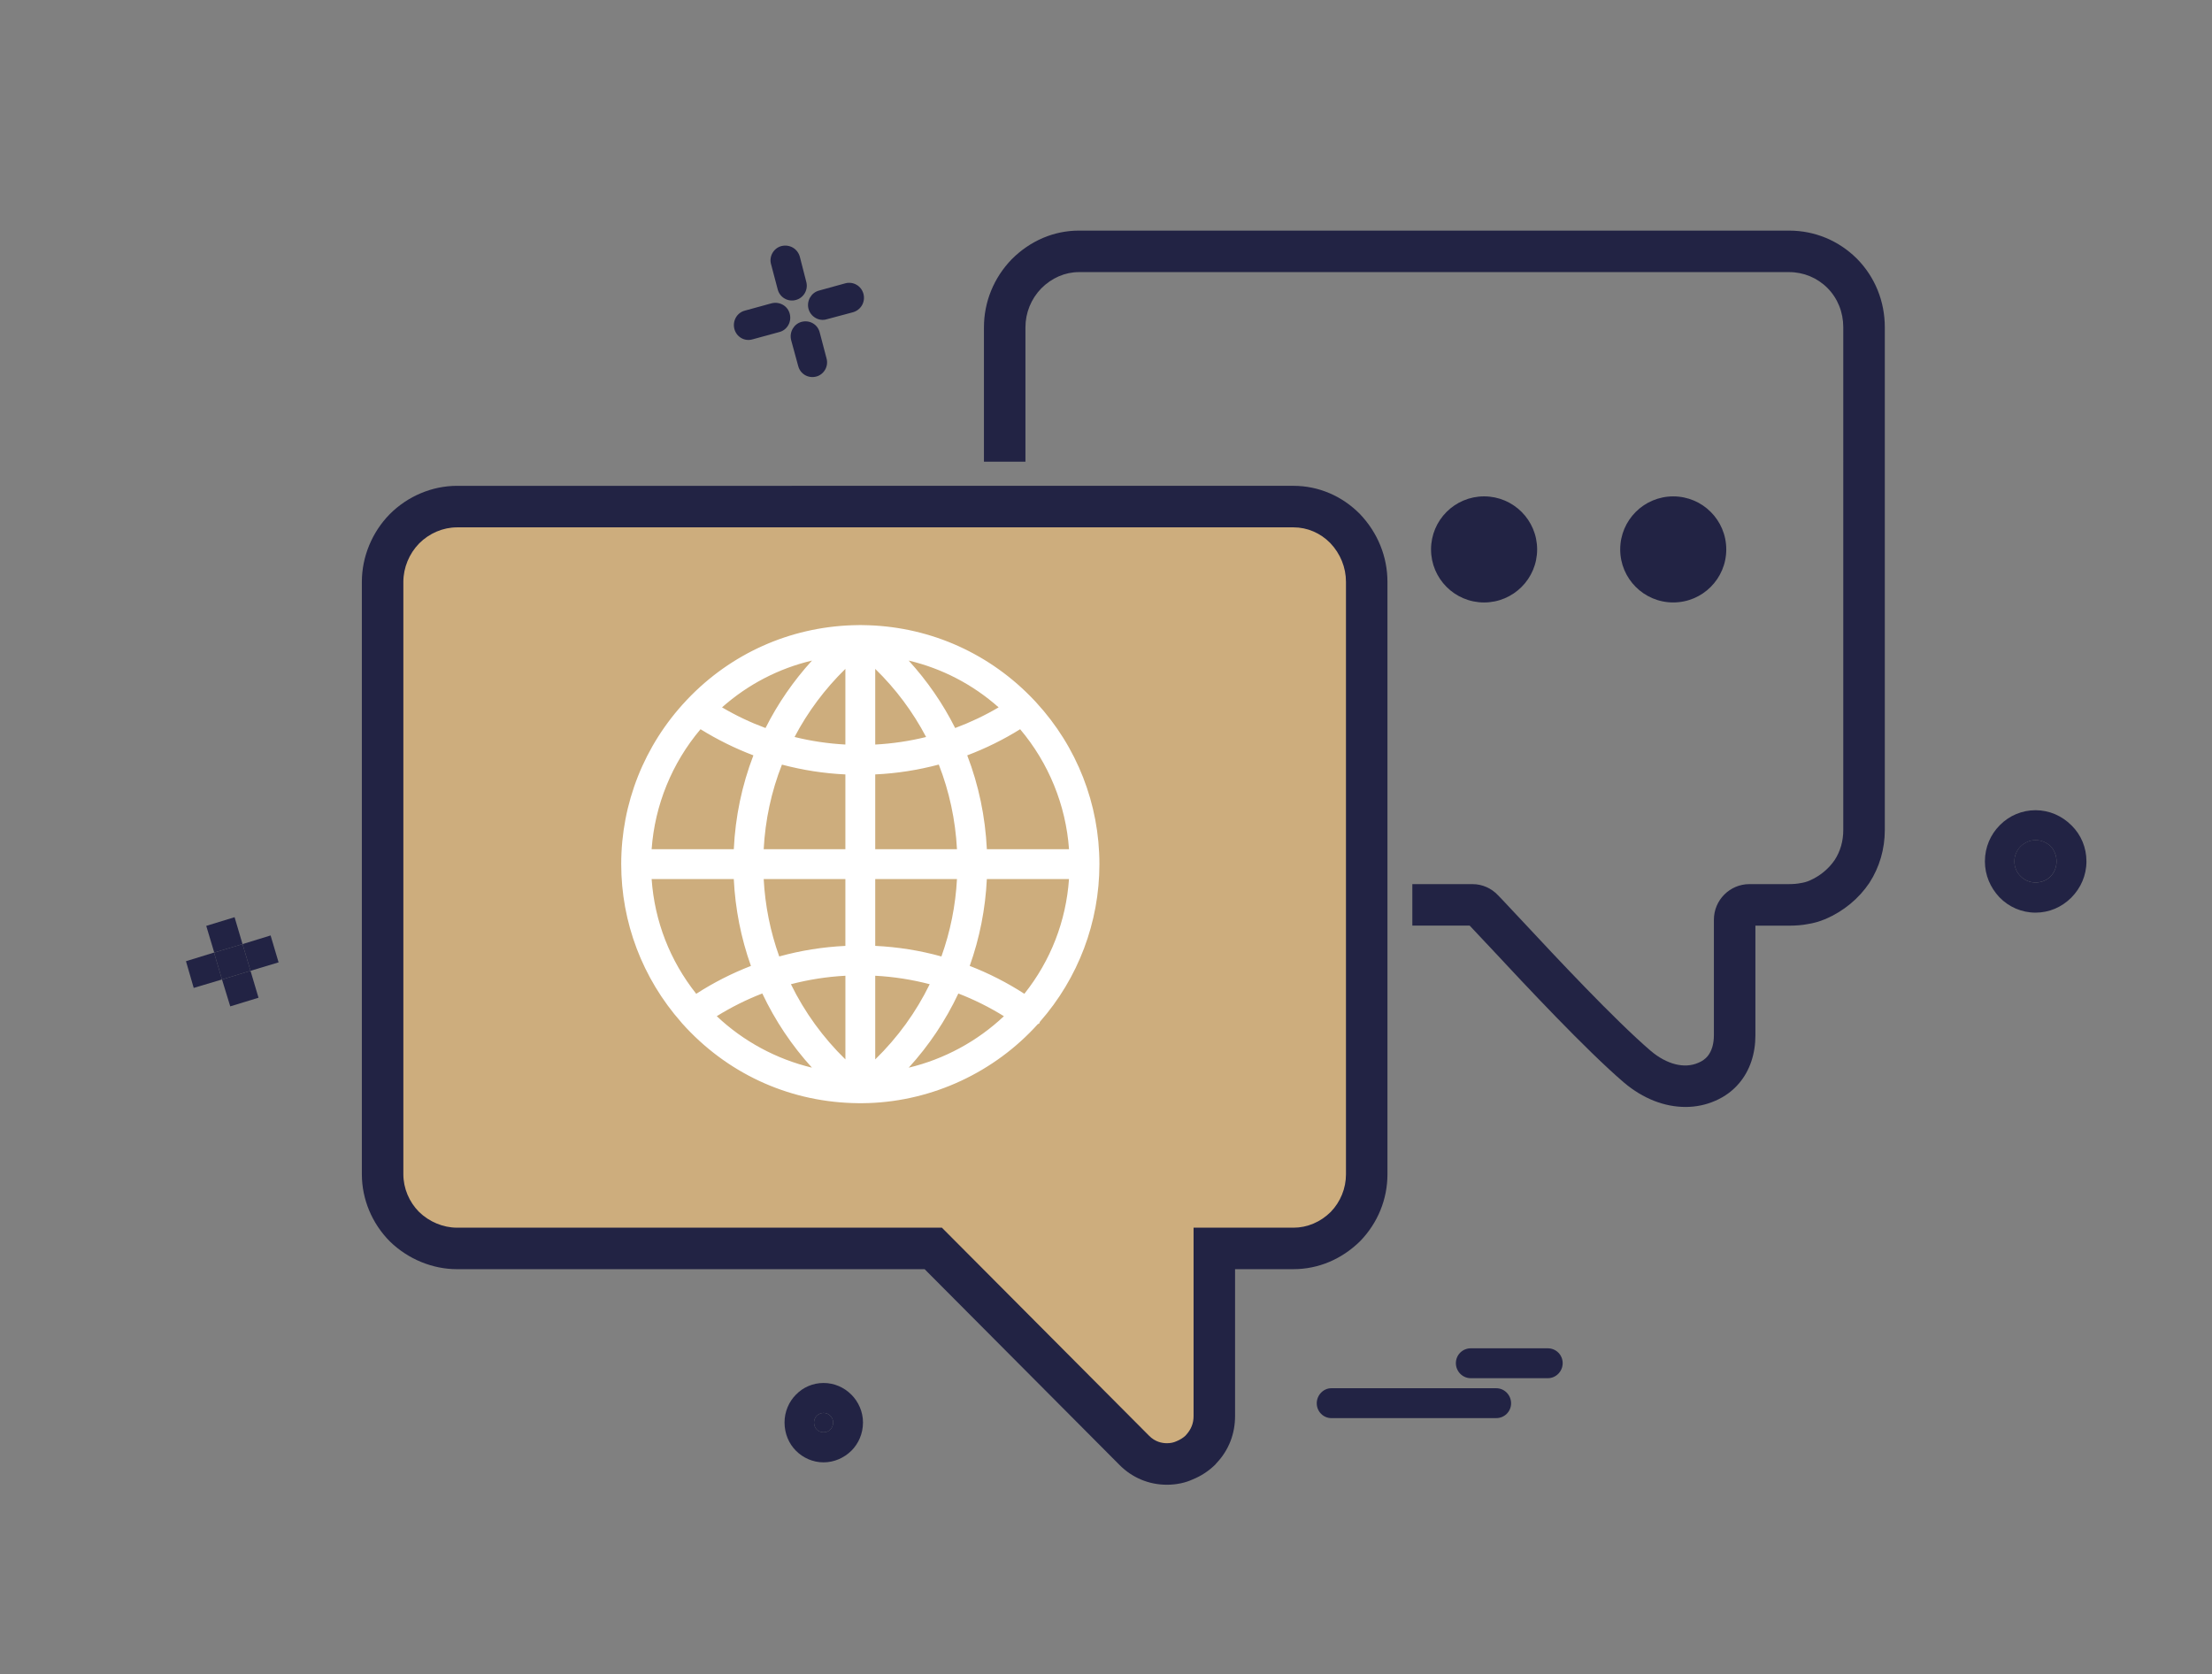 <?xml version="1.0" encoding="iso-8859-1"?>
<!-- Generator: Adobe Illustrator 16.0.0, SVG Export Plug-In . SVG Version: 6.00 Build 0)  -->
<!DOCTYPE svg PUBLIC "-//W3C//DTD SVG 1.1//EN" "http://www.w3.org/Graphics/SVG/1.1/DTD/svg11.dtd">
<svg version="1.1" id="Layer_1" xmlns="http://www.w3.org/2000/svg" xmlns:xlink="http://www.w3.org/1999/xlink" x="0px" y="0px"
	 width="119.25px" height="90.25px" viewBox="0 0 119.25 90.25" style="enable-background:new 0 0 119.25 90.25;"
	 xml:space="preserve">
<rect x="0" y="0" width="119.25" height="90.25" fill="#808080" stroke="none"/>
<g>
	<path style="fill:#222344;" d="M109.737,49.202c-0.75,0-1.439-0.308-1.931-0.813l-0.024-0.024c-0.48-0.515-0.775-1.182-0.775-1.929
		c0-0.763,0.308-1.452,0.8-1.944l0.024-0.025c0.493-0.492,1.169-0.787,1.906-0.787c0.75,0,1.426,0.308,1.932,0.813l0.024,0.022
		c0.492,0.493,0.788,1.17,0.788,1.922c0,0.762-0.308,1.438-0.813,1.953l-0.025,0.024C111.14,48.906,110.477,49.202,109.737,49.202z
		 M108.596,46.436c0,0.318,0.133,0.614,0.344,0.811c0.208,0.21,0.49,0.331,0.798,0.331c0.32,0,0.604-0.121,0.8-0.319
		c0.209-0.208,0.332-0.504,0.332-0.822c0-0.308-0.123-0.604-0.319-0.814c-0.209-0.195-0.492-0.33-0.813-0.33
		c-0.308,0-0.59,0.135-0.798,0.33C108.729,45.832,108.596,46.128,108.596,46.436z"/>
	<path style="fill:#222344;" d="M83.446,72.69c0.441,0,0.799,0.356,0.799,0.8c0,0.44-0.357,0.811-0.799,0.811h-4.158
		c-0.443,0-0.801-0.37-0.801-0.811c0-0.443,0.357-0.8,0.801-0.8H83.446z"/>
	<path style="fill:#222344;" d="M71.772,76.453c-0.428,0-0.785-0.355-0.785-0.798c0-0.443,0.357-0.813,0.785-0.813h8.894
		c0.44,0,0.798,0.37,0.798,0.813c0,0.442-0.357,0.798-0.798,0.798H71.772z"/>
	<path style="fill:#222344;" d="M44.559,17.215c-0.417,0.124-0.861-0.147-0.973-0.566c-0.11-0.431,0.148-0.872,0.565-0.983
		l1.428-0.394c0.429-0.11,0.863,0.147,0.972,0.578c0.109,0.431-0.137,0.86-0.566,0.984L44.559,17.215z"/>
	<path style="fill:#222344;" d="M44.766,77.067c0.087-0.085,0.15-0.232,0.15-0.381c0-0.134-0.063-0.269-0.15-0.356
		c-0.097-0.098-0.219-0.159-0.368-0.159c-0.135,0-0.27,0.062-0.367,0.159c-0.087,0.088-0.148,0.223-0.148,0.356
		c0,0.148,0.062,0.296,0.148,0.381c0.098,0.101,0.232,0.149,0.367,0.149C44.547,77.217,44.669,77.168,44.766,77.067z M44.397,78.838
		c-0.577,0-1.105-0.243-1.487-0.626c-0.381-0.38-0.615-0.922-0.615-1.525c0-0.576,0.234-1.118,0.615-1.499
		c0.382-0.394,0.91-0.629,1.487-0.629c0.58,0,1.108,0.235,1.501,0.629c0.382,0.381,0.626,0.923,0.626,1.499
		c0,0.604-0.244,1.146-0.626,1.525C45.506,78.595,44.978,78.838,44.397,78.838z"/>
	<path style="fill:#222344;" d="M42.65,18.333c-0.108-0.43,0.149-0.873,0.566-0.982c0.431-0.111,0.862,0.134,0.973,0.564
		l0.369,1.403c0.123,0.431-0.137,0.872-0.554,0.983c-0.431,0.111-0.86-0.136-0.972-0.567L42.65,18.333z"/>
	<path style="fill:#222344;" d="M42.123,13.267c0.444-0.11,0.873,0.135,0.997,0.577l0.344,1.341
		c0.122,0.431-0.135,0.874-0.554,0.986c-0.431,0.122-0.872-0.137-0.983-0.567l-0.357-1.353
		C41.445,13.832,41.703,13.379,42.123,13.267z"/>
	<path style="fill:#222344;" d="M39.59,17.731c-0.11-0.432,0.139-0.874,0.565-0.984l1.438-0.395c0.434-0.11,0.874,0.137,0.983,0.567
		c0.111,0.431-0.134,0.872-0.566,0.983l-1.449,0.395C40.133,18.419,39.7,18.162,39.59,17.731z"/>
	<path style="fill:#CDAD7D;" d="M21.807,66.135c-0.726-0.725-1.18-1.734-1.18-2.826V31.369c0-1.106,0.454-2.128,1.18-2.864
		c0.737-0.739,1.747-1.193,2.829-1.193H57.62h12.11c1.084,0,2.067,0.454,2.794,1.193c0.713,0.75,1.155,1.758,1.155,2.864v18.214
		v13.726c0,1.092-0.442,2.089-1.155,2.826c-0.727,0.715-1.71,1.17-2.794,1.17h-4.268v9.038c0,0.725-0.268,1.316-0.684,1.759
		l-0.053,0.063c-0.234,0.233-0.528,0.431-0.836,0.553c-0.318,0.147-0.65,0.21-0.983,0.21c-0.614,0-1.255-0.222-1.758-0.737
		L50.313,67.305H24.636C23.554,67.305,22.544,66.85,21.807,66.135z"/>
	<path style="fill:#222344;" d="M62.907,80.045c-0.974,0-1.881-0.383-2.56-1.073l-10.5-10.548H24.636
		c-1.317,0-2.633-0.541-3.607-1.485c-0.972-0.97-1.521-2.289-1.521-3.63V31.369c0-1.348,0.548-2.678,1.503-3.65
		c0.972-0.974,2.292-1.527,3.626-1.527H69.73c1.349,0,2.623,0.542,3.592,1.528c0.956,1.005,1.476,2.298,1.476,3.649v31.939
		c0,1.345-0.522,2.626-1.472,3.605c-0.994,0.979-2.265,1.51-3.596,1.51h-3.147v7.919c0,0.964-0.342,1.838-0.988,2.524l-0.078,0.091
		c-0.35,0.345-0.769,0.621-1.213,0.798C63.913,79.939,63.424,80.045,62.907,80.045z M24.636,28.431
		c-0.746,0-1.487,0.313-2.037,0.864c-0.539,0.55-0.854,1.309-0.854,2.074v31.939c0,0.751,0.311,1.494,0.853,2.036
		c0.55,0.53,1.296,0.842,2.038,0.842h26.142l11.165,11.213c0.329,0.337,0.705,0.407,0.965,0.407c0.191,0,0.359-0.034,0.513-0.105
		c0.202-0.082,0.362-0.186,0.489-0.303l0.016-0.02c0.292-0.313,0.42-0.646,0.42-1.036V66.187h5.386c0.74,0,1.453-0.301,2.008-0.849
		c0.523-0.54,0.822-1.269,0.822-2.029V31.369c0-0.775-0.301-1.521-0.848-2.094c-0.531-0.541-1.238-0.845-1.982-0.845H24.636z"/>
	<polygon style="fill:#222344;" points="14.588,50.432 15.019,51.883 13.505,52.338 13.075,50.898 	"/>
	<polygon style="fill:#222344;" points="13.505,52.338 13.937,53.789 12.413,54.255 11.968,52.806 	"/>
	<polygon style="fill:#222344;" points="12.646,49.448 13.075,50.898 11.55,51.354 11.119,49.916 	"/>
	<polygon style="fill:#222344;" points="11.538,51.354 11.968,52.806 10.443,53.26 10.026,51.82 	"/>
	<g>
		<g>
			<path style="fill:#222344;" d="M108.939,47.246c-0.211-0.196-0.344-0.492-0.344-0.811c0-0.308,0.133-0.604,0.344-0.814
				c0.208-0.195,0.49-0.33,0.798-0.33c0.32,0,0.604,0.135,0.813,0.33c0.196,0.211,0.319,0.507,0.319,0.814
				c0,0.318-0.123,0.614-0.332,0.822c-0.196,0.198-0.479,0.319-0.8,0.319C109.43,47.577,109.147,47.456,108.939,47.246z"/>
		</g>
	</g>
	<path style="fill:#222344;" d="M90.873,59.678c-1.152,0-2.3-0.453-3.316-1.308c-2.066-1.767-5.396-5.337-6.996-7.053
		c-0.274-0.29-0.527-0.561-0.748-0.797c-0.237-0.254-0.433-0.463-0.582-0.619H76.14v-2.236h3.248c0.515,0,1.013,0.218,1.369,0.598
		c0.144,0.144,0.387,0.403,0.69,0.729c0.217,0.232,0.467,0.5,0.744,0.792c1.577,1.693,4.85,5.201,6.813,6.88
		c0.839,0.705,1.793,0.975,2.567,0.627c0.203-0.085,0.364-0.204,0.483-0.345c0.224-0.27,0.343-0.662,0.343-1.14v-6.224
		c0-1.058,0.86-1.918,1.917-1.918h2.141c0.23,0,0.439-0.018,0.619-0.055c0.184-0.027,0.327-0.07,0.481-0.135
		c0.553-0.241,1.028-0.629,1.356-1.113c0.302-0.465,0.461-1.013,0.461-1.613V17.646c0-0.811-0.301-1.562-0.851-2.118
		c-0.55-0.551-1.287-0.858-2.067-0.858H58.159c-0.74,0-1.459,0.312-2.023,0.877c-0.547,0.564-0.854,1.313-0.854,2.1v7.243h-2.237
		v-7.243c0-1.37,0.531-2.671,1.496-3.669c1-1.002,2.281-1.545,3.619-1.545h38.296c1.378,0,2.675,0.538,3.658,1.52
		c0.969,0.985,1.497,2.293,1.497,3.694v27.104c0,1.025-0.289,2.011-0.834,2.85c-0.573,0.851-1.383,1.517-2.347,1.938
		c-0.351,0.146-0.662,0.233-0.977,0.28c-0.268,0.054-0.622,0.085-0.998,0.085h-1.82v5.905c0,1.009-0.298,1.898-0.863,2.572
		c-0.34,0.412-0.792,0.746-1.304,0.965C91.976,59.563,91.434,59.678,90.873,59.678z"/>
	<g>
		<g>
			<path style="fill:#222344;" d="M44.916,76.687c0,0.148-0.063,0.296-0.15,0.381c-0.097,0.101-0.219,0.149-0.368,0.149
				c-0.135,0-0.27-0.049-0.367-0.149c-0.087-0.085-0.148-0.232-0.148-0.381c0-0.134,0.062-0.269,0.148-0.356
				c0.098-0.098,0.232-0.159,0.367-0.159c0.149,0,0.271,0.062,0.368,0.159C44.853,76.418,44.916,76.553,44.916,76.687z"/>
		</g>
	</g>
	<g>
		<g>
			<polygon style="fill:#222344;" points="13.075,50.898 13.505,52.338 11.968,52.806 11.538,51.354 11.55,51.354 			"/>
		</g>
	</g>
	<circle style="fill:#222344;" cx="80.008" cy="29.62" r="2.86"/>
	<circle style="fill:#222344;" cx="90.205" cy="29.62" r="2.859"/>
	<g>
		<g>
			<g>
				<path style="fill:#FFFFFF;" d="M55.743,54.886c1.961-2.213,3.154-5.119,3.154-8.299c0-3.31-1.292-6.319-3.397-8.561
					c-0.003-0.001-0.004-0.005-0.004-0.007c-2.194-2.328-5.264-3.821-8.682-3.938l-0.245-0.009c-0.063,0-0.126-0.004-0.189-0.004
					s-0.125,0.004-0.187,0.004l-0.246,0.009c-3.417,0.116-6.49,1.609-8.682,3.938c-0.003,0.002-0.004,0.006-0.004,0.007
					c0,0,0,0-0.002,0c-2.102,2.241-3.396,5.251-3.396,8.561c0,3.18,1.194,6.086,3.154,8.299c0.006,0.004,0.006,0.009,0.007,0.013
					c0.008,0.011,0.019,0.015,0.026,0.025c2.205,2.463,5.365,4.051,8.896,4.17l0.246,0.009c0.062,0,0.123,0.002,0.187,0.002
					s0.126-0.002,0.189-0.003l0.241-0.008h0.004c3.532-0.119,6.698-1.711,8.901-4.18c0.004-0.007,0.015-0.01,0.019-0.018
					C55.741,54.895,55.741,54.89,55.743,54.886L55.743,54.886z M34.737,47.019h5.18c0.05,1.83,0.407,3.61,1.044,5.274
					c-1.229,0.444-2.402,1.04-3.502,1.781C35.843,52.152,34.834,49.7,34.737,47.019L34.737,47.019z M37.693,38.827
					c1.076,0.698,2.222,1.259,3.409,1.679c-0.729,1.772-1.133,3.682-1.186,5.649h-5.18C34.839,43.347,35.938,40.789,37.693,38.827
					L37.693,38.827z M58.025,46.155h-5.182c-0.056-1.968-0.457-3.877-1.188-5.649c1.193-0.42,2.339-0.98,3.41-1.679
					C56.822,40.789,57.921,43.347,58.025,46.155L58.025,46.155z M45.947,40.528c-1.247-0.033-2.472-0.223-3.655-0.553
					c0.875-1.797,2.11-3.416,3.655-4.766V40.528z M45.947,41.393v4.763h-5.163c0.05-1.876,0.443-3.696,1.15-5.382
					C43.228,41.147,44.577,41.357,45.947,41.393L45.947,41.393z M46.811,41.393c1.374-0.035,2.72-0.245,4.021-0.619
					c0.703,1.686,1.095,3.506,1.148,5.382h-5.169V41.393z M46.811,40.528V35.21c1.547,1.35,2.783,2.969,3.656,4.766
					C49.284,40.306,48.059,40.495,46.811,40.528L46.811,40.528z M51.304,39.712c-0.827-1.736-1.979-3.319-3.401-4.677
					c2.525,0.331,4.8,1.475,6.552,3.16C53.459,38.825,52.404,39.335,51.304,39.712L51.304,39.712z M41.456,39.712
					c-1.102-0.377-2.156-0.887-3.148-1.517c1.751-1.686,4.023-2.829,6.552-3.16C43.435,36.393,42.285,37.976,41.456,39.712
					L41.456,39.712z M40.784,47.019h5.163v4.335c-1.426,0.037-2.823,0.26-4.168,0.664C41.172,50.442,40.83,48.754,40.784,47.019
					L40.784,47.019z M45.947,52.215v5.75c-1.653-1.444-2.95-3.198-3.834-5.145C43.352,52.454,44.639,52.253,45.947,52.215
					L45.947,52.215z M46.811,57.965v-5.75c1.313,0.038,2.598,0.239,3.835,0.605C49.765,54.767,48.467,56.521,46.811,57.965
					L46.811,57.965z M46.811,51.354v-4.335h5.169c-0.05,1.735-0.39,3.424-0.997,5C49.639,51.613,48.24,51.391,46.811,51.354
					L46.811,51.354z M52.844,47.019h5.182c-0.101,2.682-1.106,5.134-2.726,7.056c-1.099-0.741-2.27-1.337-3.5-1.781
					C52.437,50.629,52.795,48.849,52.844,47.019L52.844,47.019z M38.047,54.723c1.02-0.678,2.105-1.226,3.243-1.631
					c0.841,1.88,2.044,3.596,3.569,5.048C42.205,57.792,39.83,56.55,38.047,54.723L38.047,54.723z M47.902,58.14
					c1.523-1.452,2.729-3.167,3.568-5.048c1.136,0.405,2.222,0.953,3.245,1.631C52.93,56.55,50.555,57.792,47.902,58.14
					L47.902,58.14z M47.902,58.14"/>
				<path style="fill:#FFFFFF;" d="M46.38,59.477l-0.447-0.01c-3.532-0.12-6.787-1.645-9.158-4.294l-0.052-0.063
					c-2.091-2.373-3.233-5.392-3.233-8.523c0-3.28,1.243-6.411,3.5-8.814l0.079-0.085c2.342-2.451,5.488-3.862,8.866-3.98
					l0.445-0.01l0.445,0.01c3.413,0.118,6.588,1.559,8.942,4.058l0.101,0.11c2.195,2.387,3.402,5.476,3.402,8.712
					c0,3.13-1.14,6.146-3.21,8.501l-0.04,0.095l-0.069,0.027c-2.332,2.589-5.654,4.14-9.125,4.257L46.38,59.477z M46.32,58.73h0.06
					h0.059v-6.899l0.383,0.011c1.343,0.039,2.665,0.247,3.93,0.621l0.412,0.119l-0.179,0.391c-0.914,2.024-2.238,3.8-3.928,5.274
					l-0.556,0.483l0.298-0.01c3.277-0.111,6.412-1.576,8.61-4.021l0.104-0.118c1.942-2.217,3.011-5.053,3.011-7.994
					c0-3.069-1.154-6.001-3.25-8.257l-0.147-0.074l-0.001-0.083c-2.208-2.291-5.158-3.612-8.325-3.718l-0.3-0.01l0.556,0.483
					c1.577,1.378,2.839,3.02,3.746,4.884l0.196,0.402l-0.431,0.12c-1.219,0.342-2.48,0.531-3.748,0.565l-0.382,0.011v-6.467
					l-0.059-0.001l-0.06,0.001v6.467L45.938,40.9c-1.266-0.034-2.525-0.224-3.746-0.565l-0.429-0.12l0.195-0.402
					c0.906-1.864,2.166-3.504,3.746-4.884l0.553-0.483l-0.299,0.01c-3.167,0.105-6.117,1.427-8.323,3.718l0,0l-0.101,0.108
					c-2.127,2.267-3.299,5.216-3.299,8.306c0,2.966,1.089,5.823,3.063,8.051l0.069,0.088c2.196,2.445,5.264,3.883,8.594,3.995
					l0.299,0.01l-0.556-0.483c-1.688-1.475-3.01-3.247-3.93-5.274l-0.178-0.391l0.412-0.119c1.266-0.374,2.587-0.582,3.929-0.621
					l0.383-0.011V58.73z M47.184,52.604v4.511c1.212-1.182,2.197-2.542,2.937-4.054C49.166,52.811,48.183,52.657,47.184,52.604z
					 M42.639,53.061c0.742,1.515,1.728,2.873,2.937,4.054v-4.511C44.577,52.657,43.594,52.811,42.639,53.061z M47.184,36.061v4.079
					c0.925-0.049,1.844-0.186,2.743-0.407C49.211,38.373,48.293,37.141,47.184,36.061z M42.835,39.732
					c0.897,0.222,1.817,0.358,2.74,0.407v-4.079C44.468,37.144,43.549,38.373,42.835,39.732z M45.946,58.657l-1.135-0.146
					c-2.654-0.35-5.152-1.602-7.032-3.527l-0.314-0.322l0.375-0.25c1.046-0.693,2.164-1.255,3.324-1.67l0.325-0.117l0.142,0.313
					c0.832,1.863,2.005,3.523,3.487,4.932L45.946,58.657z M38.641,54.784c1.438,1.359,3.22,2.317,5.131,2.775
					c-1.087-1.194-1.982-2.534-2.676-3.999C40.246,53.888,39.424,54.299,38.641,54.784z M46.815,58.657l0.83-0.788
					c1.483-1.413,2.655-3.072,3.483-4.93l0.142-0.315l0.327,0.117c1.157,0.415,2.275,0.977,3.325,1.67l0.376,0.25l-0.316,0.322
					c-1.88,1.926-4.378,3.178-7.031,3.527L46.815,58.657z M51.665,53.562c-0.688,1.461-1.586,2.802-2.675,3.998
					c1.911-0.458,3.69-1.416,5.131-2.775C53.337,54.299,52.512,53.888,51.665,53.562z M37.39,54.572l-0.217-0.257
					c-1.74-2.07-2.709-4.588-2.809-7.282l-0.013-0.388h5.929l0.011,0.363c0.048,1.775,0.391,3.509,1.019,5.152l0.136,0.355
					l-0.357,0.127c-1.204,0.435-2.356,1.021-3.42,1.739L37.39,54.572z M35.13,47.393c0.159,2.27,0.985,4.395,2.404,6.185
					c0.929-0.6,1.919-1.104,2.949-1.503c-0.535-1.504-0.846-3.075-0.924-4.682H35.13z M55.37,54.571l-0.278-0.188
					c-1.064-0.719-2.215-1.305-3.419-1.739l-0.357-0.127l0.135-0.355c0.63-1.647,0.973-3.379,1.021-5.152l0.01-0.363h5.933
					l-0.015,0.388c-0.101,2.697-1.073,5.216-2.813,7.282L55.37,54.571z M52.278,52.074c1.029,0.398,2.019,0.903,2.946,1.503
					c1.421-1.787,2.246-3.912,2.406-6.185h-4.429C53.124,48.998,52.814,50.568,52.278,52.074z M51.207,52.478l-0.333-0.102
					c-1.301-0.396-2.672-0.613-4.074-0.65l-0.361-0.009v-5.071h5.926l-0.012,0.386c-0.05,1.767-0.395,3.49-1.022,5.122
					L51.207,52.478z M47.184,50.994c1.222,0.059,2.419,0.25,3.568,0.571c0.48-1.34,0.762-2.739,0.839-4.173h-4.407V50.994z
					 M41.555,52.474l-0.123-0.321c-0.63-1.637-0.973-3.36-1.021-5.123L40.4,46.646h5.92v5.071l-0.362,0.009
					c-1.395,0.037-2.766,0.255-4.07,0.649L41.555,52.474z M41.171,47.393c0.076,1.43,0.357,2.831,0.838,4.171
					c1.154-0.319,2.351-0.511,3.566-0.569v-3.602H41.171z M58.413,46.529h-5.932l-0.011-0.364c-0.053-1.926-0.443-3.782-1.16-5.518
					l-0.149-0.364l0.37-0.129c1.177-0.414,2.297-0.967,3.332-1.639l0.267-0.174l0.214,0.236c1.866,2.084,2.95,4.769,3.055,7.563
					L58.413,46.529z M53.202,45.782h4.429c-0.17-2.376-1.095-4.646-2.635-6.468c-0.897,0.56-1.855,1.031-2.852,1.409
					C52.762,42.329,53.116,44.026,53.202,45.782z M52.364,46.529h-5.926v-5.5l0.362-0.011c1.334-0.033,2.654-0.236,3.926-0.604
					l0.32-0.094l0.128,0.308c0.727,1.742,1.122,3.597,1.178,5.516L52.364,46.529z M47.184,45.782h4.407
					c-0.084-1.58-0.413-3.111-0.98-4.563c-1.116,0.297-2.267,0.478-3.427,0.531V45.782z M46.32,46.529H40.4l0.011-0.385
					c0.052-1.917,0.449-3.774,1.18-5.517l0.127-0.308l0.321,0.094c1.265,0.368,2.584,0.57,3.919,0.604l0.362,0.011V46.529z
					 M41.171,45.782h4.404v-4.031c-1.162-0.054-2.31-0.234-3.42-0.529C41.584,42.672,41.255,44.204,41.171,45.782z M40.282,46.529
					h-5.931l0.013-0.389c0.102-2.792,1.186-5.478,3.052-7.563l0.213-0.236l0.267,0.173c1.038,0.673,2.159,1.225,3.333,1.64
					l0.37,0.131l-0.149,0.362c-0.716,1.741-1.107,3.598-1.158,5.518L40.282,46.529z M35.13,45.782h4.43
					c0.082-1.752,0.438-3.448,1.056-5.059c-0.995-0.378-1.952-0.852-2.85-1.409C36.225,41.136,35.3,43.407,35.13,45.782z
					 M51.111,40.175l-0.144-0.303c-0.81-1.697-1.927-3.233-3.324-4.567l-0.825-0.786l1.133,0.146
					c2.556,0.336,4.894,1.463,6.762,3.261l0.342,0.33l-0.401,0.255c-1.019,0.644-2.104,1.166-3.228,1.555L51.111,40.175z
					 M48.987,35.612c1.006,1.104,1.845,2.321,2.506,3.637c0.807-0.3,1.595-0.673,2.344-1.114
					C52.439,36.896,50.785,36.038,48.987,35.612z M41.651,40.175l-0.316-0.109c-1.126-0.389-2.211-0.911-3.227-1.555l-0.4-0.255
					l0.343-0.33c1.866-1.798,4.206-2.925,6.761-3.261l1.133-0.146l-0.826,0.786c-1.394,1.328-2.513,2.864-3.325,4.567L41.651,40.175
					z M38.925,38.135c0.748,0.441,1.534,0.814,2.344,1.114c0.663-1.317,1.502-2.535,2.506-3.637
					C41.978,36.038,40.322,36.896,38.925,38.135z"/>
			</g>
		</g>
	</g>
</g>
</svg>
